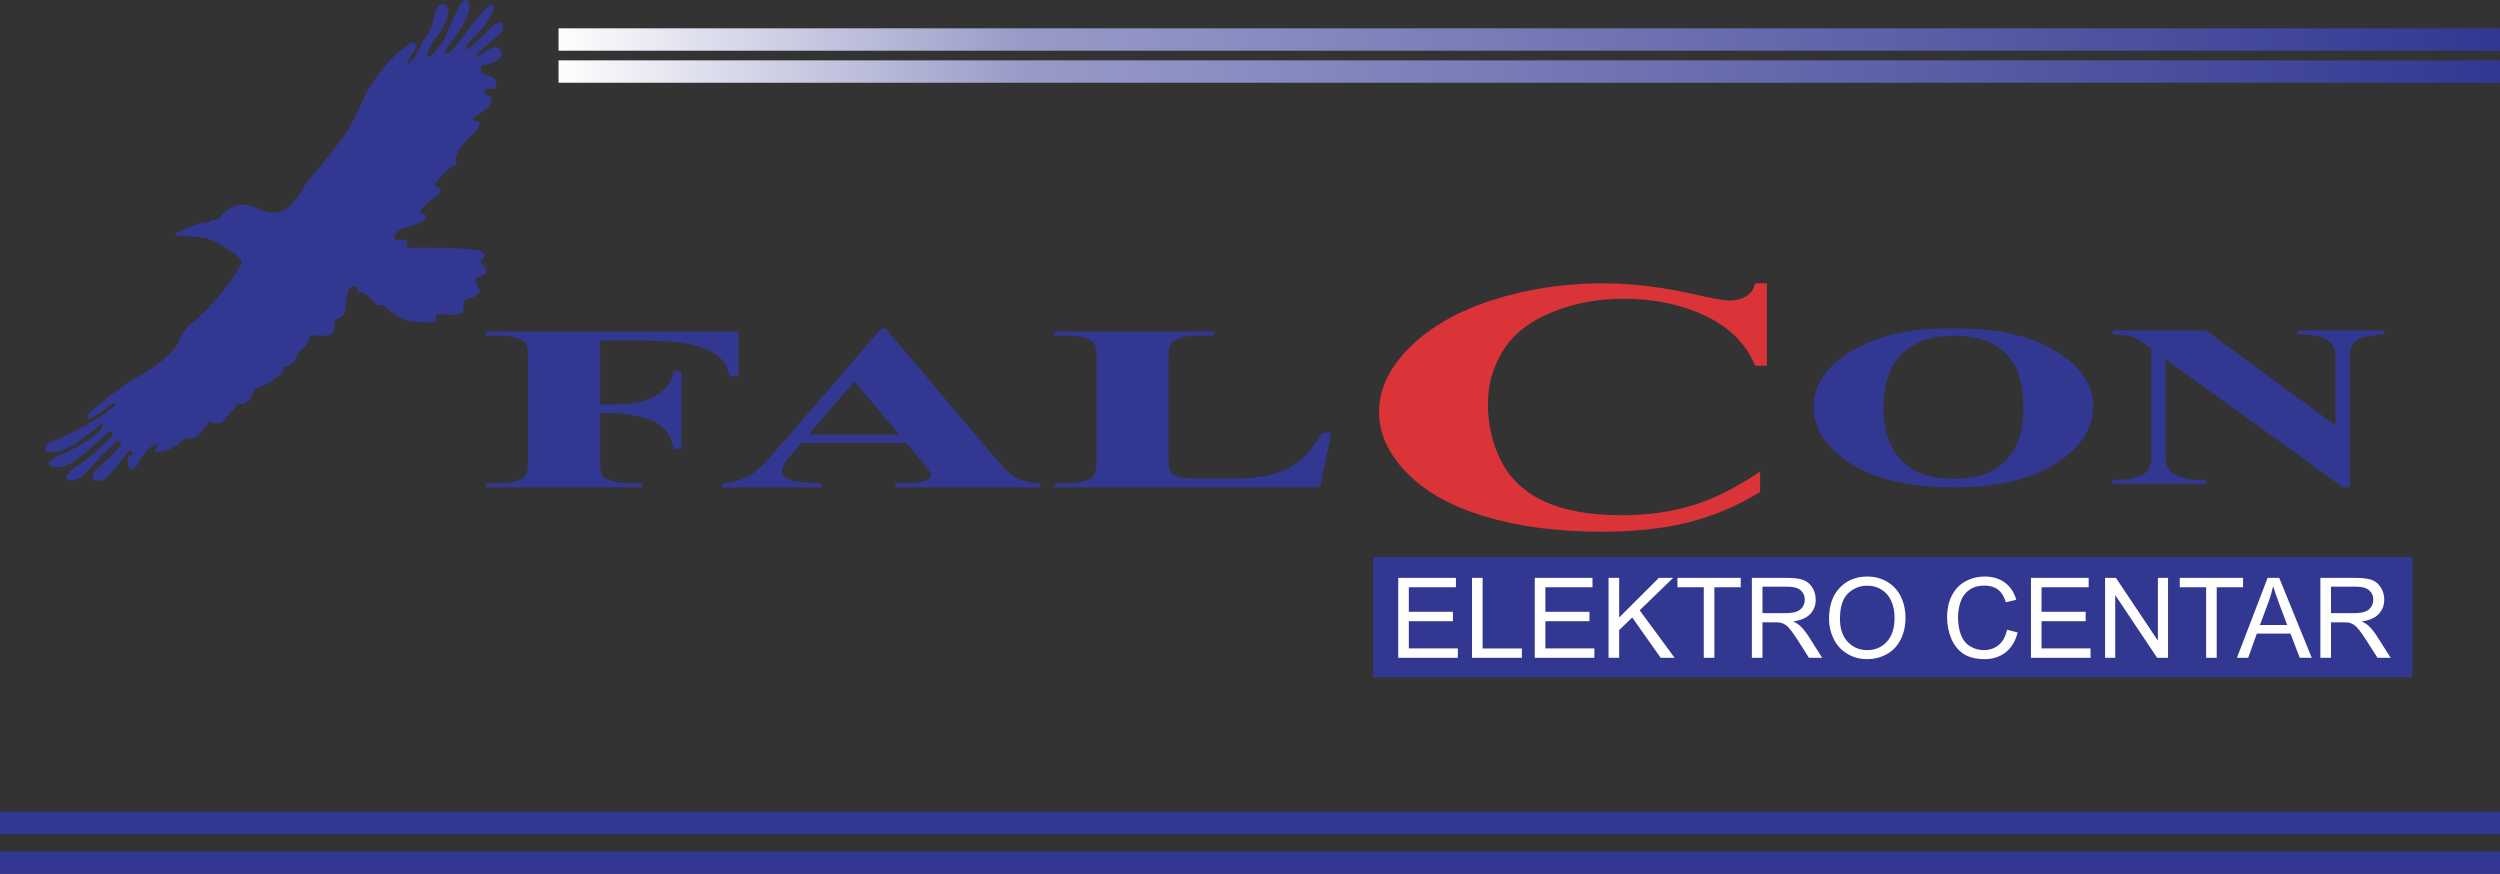<?xml version="1.0" encoding="UTF-8"?>
<!DOCTYPE svg PUBLIC "-//W3C//DTD SVG 1.1//EN" "http://www.w3.org/Graphics/SVG/1.1/DTD/svg11.dtd">
<!-- Creator: CorelDRAW -->
<svg xmlns="http://www.w3.org/2000/svg" xml:space="preserve" width="150mm" height="52.429mm" version="1.1" style="shape-rendering:geometricPrecision; text-rendering:geometricPrecision; image-rendering:optimizeQuality; fill-rule:evenodd; clip-rule:evenodd"
viewBox="0 0 16415.35 5737.57"
 xmlns:xlink="http://www.w3.org/1999/xlink"
 xmlns:xodm="http://www.corel.com/coreldraw/odm/2003">
 <rect x="0" y="0" width="16415.35" height="5737.57" fill="#333333" stroke="none"/>
 <defs>
  <style type="text/css">
   <![CDATA[
    .fil4 {fill:#323892}
    .fil0 {fill:#323892}
    .fil3 {fill:#FEFEFE;fill-rule:nonzero}
    .fil1 {fill:#DA3438;fill-rule:nonzero}
    .fil2 {fill:#323892;fill-rule:nonzero}
    .fil6 {fill:url(#id0)}
    .fil5 {fill:url(#id1)}
   ]]>
  </style>
  <linearGradient id="id0" gradientUnits="userSpaceOnUse" x1="3667.47" y1="259.48" x2="16415.35" y2="259.48">
   <stop offset="0" style="stop-opacity:1; stop-color:#FEFEFE"/>
   <stop offset="0.239" style="stop-opacity:1; stop-color:#989BC8"/>
   <stop offset="1" style="stop-opacity:1; stop-color:#323892"/>
  </linearGradient>
  <linearGradient id="id1" gradientUnits="userSpaceOnUse" xlink:href="#id0" x1="3667.47" y1="469.81" x2="16415.35" y2="469.81">
  </linearGradient>
 </defs>
 <g id="Layer_x0020_1">
  <g id="_1397430750720">
   <rect class="fil0" x="9015.35" y="3657.4" width="6824.01" height="789.71"/>
   <path class="fil1" d="M11601.66 1860.37l0 541.27 -77.17 0c-58.22,-141.98 -165.85,-251.01 -324.26,-326.72 -158.4,-75.7 -337.78,-113.35 -538.16,-113.35 -167.2,0 -320.87,27.85 -460.99,83.94 -139.44,56.09 -241.67,129.43 -306.65,220.04 -83.27,116.1 -124.55,245.14 -124.55,387.12 0,139.64 30.46,267.11 90.71,382.03 60.92,114.52 155.68,201.6 284.98,260.05 129.3,58.83 297.17,88.25 502.97,88.25 169.23,0 323.57,-21.57 464.37,-64.33 140.12,-43.14 288.37,-116.89 444.07,-222l0 134.15c-150.28,91.38 -307.32,157.67 -470.47,198.86 -163.14,41.18 -353.36,61.58 -571.32,61.58 -287.02,0 -541.55,-33.33 -763.59,-100.02 -222.71,-66.68 -394.65,-162.76 -515.15,-287.49 -121.16,-125.13 -181.41,-258.09 -181.41,-399.3 0,-148.65 67.02,-289.85 201.04,-423.2 134.04,-133.37 314.78,-236.92 542.9,-310.64 227.45,-73.35 469.12,-110.22 725.68,-110.22 188.86,0 387.88,23.92 597.73,71.4 121.85,27.84 199.02,41.57 231.51,41.57 42.65,0 79.2,-9.03 110.33,-27.06 31.16,-18.05 50.78,-46.69 60.26,-85.91l77.17 0z"/>
   <path class="fil2" d="M3940.09 2235.54l0 421.26 56.47 0c87.18,0 157.99,-6.69 213.48,-20.31 54.98,-13.64 101.53,-36.53 139.67,-68.42 38.13,-32.14 63.4,-75.61 74.79,-130.38l50.52 0 0 512.3 -50.52 0c-18.32,-96.7 -68.35,-160.49 -150.08,-191.35 -81.73,-30.86 -174.34,-46.29 -277.86,-46.29l-56.47 0 0 313.25c0,52.72 5.45,85.64 16.35,98.75 11.39,13.12 32.69,24.69 64.88,34.46 32.19,10.04 75.78,14.92 130.25,14.92l64.9 0 0 26.23 -1025.27 0 0 -26.23 64.88 0c56.95,0 103.02,-5.4 137.68,-15.94 25.27,-7.2 44.58,-19.29 57.96,-36.52 10.4,-12.09 15.85,-43.98 15.85,-95.67l0 -674.33c0,-52.72 -5.45,-85.63 -15.85,-98.75 -10.9,-13.11 -32.19,-24.69 -64.39,-34.46 -32.2,-10.04 -75.77,-14.92 -131.25,-14.92l-64.88 0 0 -26.23 1658.27 0 0 293.19 -59.45 0c-13.37,-68.92 -48.03,-119.84 -104.01,-153.02 -55.47,-33.18 -136.21,-56.58 -241.71,-70.21 -58.44,-7.45 -165.92,-11.32 -322.93,-11.32l-181.28 0zm2010.92 672.79l-688.97 0 -85.68 99.78c-27.25,33.43 -40.62,61.21 -40.62,83.07 0,29.06 22.29,50.4 66.37,64.28 26.25,7.98 90.65,14.15 193.16,18.26l0 26.23 -654.28 0 0 -26.23c70.32,-5.66 128.77,-21.09 173.85,-46.04 45.56,-25.19 102.03,-77.15 168.4,-155.85l703.32 -815 27.74 0 709.77 837.63c67.85,80.25 123.33,130.91 166.91,151.73 33.18,15.96 79.25,24.95 139.68,27.52l0 26.23 -951.98 0 0 -26.23 39.15 0c76.27,0 130.25,-5.66 160.97,-16.97 21.29,-7.97 31.69,-19.81 31.69,-34.98 0,-9.26 -2.47,-18.78 -8.42,-28.54 -1.99,-4.38 -16.34,-23.67 -43.59,-57.36l-107.48 -127.56zm-46.55 -55.56l-293.73 -348.48 -300.64 348.48 594.37 0zm2837.57 -10.8l-74.3 358 -1744.45 0 0 -26.23 64.88 0c56.96,0 103.02,-5.4 137.69,-15.94 25.26,-7.2 44.57,-19.29 57.95,-36.52 10.4,-12.09 15.86,-43.98 15.86,-95.67l0 -674.33c0,-52.72 -5.46,-85.63 -15.86,-98.75 -10.89,-13.11 -32.19,-24.69 -64.38,-34.46 -32.21,-10.04 -75.78,-14.92 -131.26,-14.92l-64.88 0 0 -26.23 1049.05 0 0 26.23 -86.19 0c-56.95,0 -103.01,5.41 -138.18,15.94 -25.26,7.2 -45.07,19.29 -59.93,36.52 -10.41,12.09 -15.86,43.98 -15.86,95.67l0 652.73c0,52.21 5.94,85.64 17.35,100.05 11.38,14.39 34.18,24.94 67.85,32.14 24.27,4.38 82.71,6.69 174.85,6.69l163.44 0c104.02,0 190.69,-9.51 260.04,-28.54 69.34,-19.04 129.76,-49.13 180.28,-90.27 50.52,-41.15 98.57,-101.84 143.63,-182.09l62.41 0z"/>
   <path class="fil2" d="M12815.06 2157.34c274.91,-5.83 498.59,40.79 670.58,140.08 171.99,99.55 257.98,223.68 257.98,373.13 0,127.42 -64.27,239.63 -192.41,336.65 -169.81,128.43 -409.55,192.77 -719.65,192.77 -310.97,0 -551.14,-61.31 -720.95,-183.91 -134.2,-97.01 -201.53,-211.77 -201.53,-344.76 0,-149.45 87.3,-273.83 261.89,-373.38 174.59,-99.79 389.14,-146.41 644.08,-140.58zm15.2 47.11c-158.53,0 -278.83,46.87 -361.78,140.84 -67.31,77.01 -100.76,187.7 -100.76,332.09 0,171.49 52.11,298.4 155.92,380.48 72.52,57.25 173.72,85.87 304.01,85.87 87.72,0 161.13,-12.41 219.77,-36.99 74.69,-31.66 133.33,-82.33 175.02,-151.73 41.69,-69.4 62.54,-160.09 62.54,-271.55 0,-132.99 -21.27,-232.54 -63.84,-298.4 -42.57,-66.11 -96.85,-112.73 -162.86,-139.83 -66.02,-27.11 -142.03,-40.79 -228.02,-40.79zm1654.3 -34.95l850.82 624.16 0 -432.65c0,-61.04 -14.76,-102.08 -44.73,-123.62 -40.83,-29.13 -109.45,-43.06 -205.43,-42.05l0 -25.84 570.69 0 0 25.84c-72.96,5.57 -122.04,12.66 -147.23,21.27 -24.75,8.88 -44.3,23.05 -58.62,42.81 -13.91,19.75 -20.85,53.7 -20.85,101.58l0 838.97 -43 0 -1166.14 -839.97 0 642.4c0,58.26 22.59,97.77 68.19,118.29 45.6,20.52 98.16,30.65 156.79,30.65l40.82 0 0 25.84 -614.98 0 0 -25.84c95.55,-0.5 161.57,-11.91 199.35,-34.45 37.36,-22.54 56.03,-60.54 56.03,-114.49l0 -712.57 -36.05 -26.09c-36.49,-27.36 -68.62,-45.35 -96.85,-53.96 -27.8,-8.61 -68.19,-13.43 -120.74,-14.43l0 -25.84 611.94 0z"/>
   <path class="fil3" d="M9180.93 4319.24l0 -524.81 378.95 0 0 61.57 -309.32 0 0 161.25 289.52 0 0 61.57 -289.52 0 0 178.85 321.77 0 0 61.57 -391.41 0zm484.5 0l0 -524.81 69.63 0 0 463.24 258.01 0 0 61.57 -327.64 0zm412.06 0l0 -524.81 378.95 0 0 61.57 -309.32 0 0 161.25 289.52 0 0 61.57 -289.52 0 0 178.85 321.77 0 0 61.57 -391.41 0zm484.5 0l0 -524.81 69.63 0 0 260.21 260.7 -260.21 94.06 0 -220.14 212.81 229.67 312 -91.62 0 -186.8 -264.85 -85.87 83.07 0 181.77 -69.63 0zm625.23 0l0 -463.24 -172.98 0 0 -61.57 415.6 0 0 61.57 -172.98 0 0 463.24 -69.63 0zm315.8 0l0 -524.81 232.61 0c46.78,0 82.34,4.76 106.65,14.17 24.32,9.4 43.73,26.01 58.27,49.84 14.53,23.82 21.74,50.21 21.74,79.05 0,37.25 -12.09,68.65 -36.16,94.18 -24.06,25.54 -61.21,41.66 -111.54,48.62 18.44,8.8 32.37,17.6 41.9,26.14 20.28,18.57 39.45,41.9 57.41,69.89l90.78 142.92 -86.74 0 -69.39 -109.21c-20.16,-31.65 -36.89,-55.71 -49.97,-72.45 -13.19,-16.73 -24.92,-28.34 -35.3,-35.06 -10.27,-6.6 -20.89,-11.24 -31.64,-13.92 -7.82,-1.6 -20.65,-2.45 -38.61,-2.45l-80.38 0 0 233.09 -69.63 0zm69.63 -293.19l149.04 0c31.76,0 56.45,-3.29 74.27,-9.89 17.84,-6.48 31.4,-16.98 40.56,-31.52 9.29,-14.42 13.93,-30.05 13.93,-47.04 0,-24.8 -8.92,-45.33 -26.88,-61.33 -17.96,-16 -46.3,-23.94 -85.02,-23.94l-165.9 0 0 173.72zm436.98 37.74c0,-86.98 23.46,-155.15 70.25,-204.38 46.79,-49.22 107.14,-73.78 181.17,-73.78 48.5,0 92.11,11.61 131.08,34.69 38.85,23.09 68.54,55.34 88.94,96.76 20.4,41.28 30.66,88.19 30.66,140.6 0,53.14 -10.75,100.79 -32.25,142.69 -21.5,42.02 -51.93,73.78 -91.26,95.29 -39.46,21.62 -81.98,32.37 -127.54,32.37 -49.48,0 -93.58,-11.97 -132.55,-35.8 -38.85,-23.82 -68.42,-56.32 -88.45,-97.61 -20.04,-41.17 -30.06,-84.78 -30.06,-130.84zm71.83 1.23c0,63.16 16.98,112.88 50.94,149.16 33.97,36.28 76.6,54.49 127.91,54.49 52.29,0 95.17,-18.33 129,-54.98 33.72,-36.64 50.58,-88.69 50.58,-156.12 0,-42.64 -7.21,-79.9 -21.62,-111.66 -14.41,-31.76 -35.54,-56.44 -63.29,-73.91 -27.85,-17.47 -59,-26.26 -93.57,-26.26 -49.11,0 -91.38,16.86 -126.81,50.58 -35.42,33.72 -53.14,89.91 -53.14,168.71zm1097.04 70.13l69.63 17.59c-14.53,57.05 -40.68,100.42 -78.42,130.35 -37.76,29.93 -83.94,44.96 -138.53,44.96 -56.45,0 -102.38,-11.48 -137.8,-34.57 -35.44,-22.97 -62.31,-56.32 -80.75,-99.93 -18.45,-43.74 -27.73,-90.53 -27.73,-140.61 0,-54.61 10.39,-102.26 31.27,-142.93 20.89,-40.68 50.58,-71.59 89.06,-92.72 38.49,-21.13 80.87,-31.64 127.05,-31.64 52.53,0 96.63,13.32 132.31,40.06 35.8,26.76 60.71,64.26 74.77,112.64l-68.18 16.12c-12.09,-38.11 -29.8,-65.97 -52.89,-83.31 -23.09,-17.47 -52.17,-26.14 -87.23,-26.14 -40.18,0 -73.9,9.65 -100.9,28.96 -27,19.3 -46.06,45.32 -56.93,77.82 -11,32.61 -16.49,66.21 -16.49,100.78 0,44.6 6.47,83.57 19.42,116.79 12.95,33.36 33.1,58.15 60.46,74.65 27.37,16.49 56.93,24.68 88.82,24.68 38.85,0 71.59,-11.24 98.46,-33.6 26.88,-22.48 45.09,-55.7 54.61,-99.93zm156.99 184.09l0 -524.81 378.95 0 0 61.57 -309.32 0 0 161.25 289.52 0 0 61.57 -289.52 0 0 178.85 321.77 0 0 61.57 -391.41 0zm486.7 0l0 -524.81 71.34 0 275.36 411.94 0 -411.94 66.7 0 0 524.81 -71.35 0 -275.35 -411.94 0 411.94 -66.7 0zm663.46 0l0 -463.24 -172.98 0 0 -61.57 415.6 0 0 61.57 -172.98 0 0 463.24 -69.63 0zm202.43 0l201.32 -524.81 76.35 0 213.67 524.81 -79.05 0 -60.71 -159.05 -220.99 0 -56.93 159.05 -73.66 0zm150.99 -215.49l178.85 0 -54.73 -145.51c-16.49,-44.22 -28.96,-80.74 -37.62,-109.58 -7.21,34.21 -16.86,67.81 -28.96,101.03l-57.54 154.05zm396.91 215.49l0 -524.81 232.61 0c46.78,0 82.34,4.76 106.65,14.17 24.32,9.4 43.74,26.01 58.27,49.84 14.53,23.82 21.74,50.21 21.74,79.05 0,37.25 -12.09,68.65 -36.16,94.18 -24.06,25.54 -61.21,41.66 -111.54,48.62 18.44,8.8 32.37,17.6 41.9,26.14 20.28,18.57 39.45,41.9 57.41,69.89l90.78 142.92 -86.74 0 -69.39 -109.21c-20.16,-31.65 -36.89,-55.71 -49.97,-72.45 -13.19,-16.73 -24.92,-28.34 -35.3,-35.06 -10.25,-6.6 -20.89,-11.24 -31.64,-13.92 -7.82,-1.6 -20.65,-2.45 -38.61,-2.45l-80.38 0 0 233.09 -69.63 0zm69.63 -293.19l149.04 0c31.76,0 56.45,-3.29 74.27,-9.89 17.84,-6.48 31.4,-16.98 40.56,-31.52 9.29,-14.42 13.93,-30.05 13.93,-47.04 0,-24.8 -8.92,-45.33 -26.88,-61.33 -17.96,-16 -46.3,-23.94 -85.02,-23.94l-165.9 0 0 173.72z"/>
   <path class="fil0" d="M715.36 3007.59c19.46,-18.13 59.28,-56.51 71.29,-78.82 7.68,-14.83 16.7,-40.31 -11.72,-32.55 -11.28,3.09 -18.81,11.43 -27.42,19.18 -11.35,10.22 -22.42,20.75 -33.47,31.3 -33.29,31.85 -65.03,65.1 -95.98,99.21 -2.63,2.89 -5.25,5.77 -7.9,8.63 -25.05,27.07 -51.47,56.67 -79.73,80.25 -11.01,9.19 -48.17,18.88 -63.16,19.24 -12.31,0.28 -22.68,-2.22 -30.78,-12.01 -5.03,-6.64 1.07,-20.25 5.02,-26.31 13.01,-19.98 40.64,-39.08 60.53,-52.45 22.49,-15.12 40.95,-25.61 62,-43.65 51.64,-44.29 103.39,-88.38 152.74,-135.24 9.72,-9.25 38.26,-37.12 16.94,-48.37 -16.8,-8.85 -39.31,17.98 -49.92,28.42 -4.92,4.77 -14.07,11.59 -19.78,16.34 -30.11,25.14 -58.6,51.26 -87.05,78.25 -16.4,15.56 -39.37,31.39 -57.68,45.5 -27.44,21.16 -59.58,46.67 -93.62,55.18 -25.56,6.1 -86.51,17.97 -103.2,-8.91l-1 -1.76c-12.97,-29.16 103.79,-73.37 124.63,-83.21l0.77 -0.36c28.97,-14.29 60.01,-31.99 87.9,-48.47 42.56,-25.17 85.03,-53.83 119.9,-89.1 7.37,-7.55 29.91,-31.82 18.19,-42.54 -8.25,-7.55 -42.29,26.22 -50.15,32.5 -55.6,44.31 -125.06,96.56 -188.4,128.21 -27.97,13.97 -54.77,20.86 -86.03,22.59 -16.67,0.93 -36.25,0.24 -49.82,-10.74 -7.04,-6.08 -1.65,-22.87 2.68,-29.59 13.8,-21.37 48.36,-34.57 71.68,-42.52 10.67,-3.61 25.55,-10.79 36.21,-15.56 58.94,-26.45 116.75,-55.71 172.03,-89.19l1.64 -1c8.32,-5.04 18.9,-10.18 27.7,-15.1 44.42,-24.92 98.33,-59.85 135.02,-95.01 9.88,-9.47 27.76,-31.48 -1.56,-19.95l-3.62 1.42c-14.94,6.17 -36.62,25.3 -50.76,35.67 -24.63,18.07 -68.76,49.63 -96.7,59.37 -7.54,2.42 -22.55,6.1 -21,-7.06l0.45 -2.48c2.54,-10.59 9.25,-17.56 16.28,-25.52 28.86,-32.37 65.85,-60.62 101.07,-85.8 57.99,-48.46 119.06,-91.85 182.77,-132.42 7.19,-4.57 18.48,-9.94 26.41,-14.27 68.81,-37.63 139.75,-83.93 196.75,-137.97 25.43,-24.2 65.14,-64.1 76.68,-97.31 14.76,-42.49 41.96,-78.76 72.99,-110.79 76.82,-59.05 150.74,-136.43 211.71,-211.7 36.55,-45.11 74.34,-98.14 104.12,-147.96 7.91,-13.23 15.44,-26.58 22.69,-40.18 8.47,-16.02 3.32,-22.38 -8.14,-34.29l-1.51 -1.58c-31.21,-32.52 -79.26,-63.03 -117.32,-87.82l-1.48 -0.96c-23.42,-15.33 -73.05,-37.91 -100.31,-43.41 -60.7,-12.25 -124.72,-16.13 -186.57,-17.38 -15.36,-0.3 -31.58,-4.07 -10.86,-16 9.9,-5.69 23.86,-12.01 34.47,-17.07 45.11,-21.56 119.36,-54.17 169.13,-54 10.31,0.13 15.32,-2.17 21.73,-10.7 1.78,-2.37 2.9,-2.53 5.89,-3.55 8.82,-2.99 18.42,-2.56 27.42,-0.73 3.39,0.68 3.73,0.18 7.14,-1.47 17.26,-8.35 31.94,-30.31 45.49,-44.07 74.2,-73.79 156.49,-65.96 243.79,-21.29 20.65,10.57 50.41,17.07 73.55,17.97 37.09,1.15 69.84,-10 101.09,-29.42 9.03,-5.68 40.73,-41.75 48.92,-51.71 25.2,-30.69 46.61,-63.29 65.5,-98.19 24.27,-38.43 50.65,-70.83 79.13,-97.19 67.84,-79.95 134.06,-165.66 198.67,-257.16 42.07,-75.29 83.93,-159.86 125.57,-253.72 71.93,-126.16 163.79,-237.25 282.48,-322.06 18.26,-12.25 49.88,-12.84 47.21,15.78 -1.31,14.06 -18.26,32.67 -26.26,44.89 -10.71,16.38 -24.96,41.65 -29.7,60.51 -6.66,26.57 33.67,-18.92 36.93,-23.01 32.27,-40.52 42.61,-89.28 72.69,-131.69 4.57,-6.46 9.37,-12.53 14.43,-18.6 9.36,-11.14 28.45,-55.09 33.82,-70.86 3.32,-9.73 5.9,-19.21 8.05,-29.25 10.82,-66.11 27.81,-102.06 50.93,-107.85 43.38,-3.06 49.99,28.67 47.17,64.59 -2.31,29.42 -33.63,88.35 -50.34,114.26 -11.86,18.42 -23.78,33.53 -36.7,50.92 -9.51,12.79 -19.81,33.07 -27.25,47.55 -4.54,8.85 -17.66,33.9 -19.29,42.08 -11.79,59.13 32.43,6.35 46.19,-8.59 37.99,-41.27 64.1,-75.54 84.5,-128.48 18.29,-48.45 37.93,-96.42 62.74,-141.94l0.92 -1.7c4.59,-8.32 8.04,-18.57 12.59,-27.59 7.54,-15.03 22.57,-41.39 42.99,-37.91 18.06,3.53 22.78,13.43 23.5,31.22 1.76,43.8 -27.64,106.4 -49.63,143.85 -26.81,45.65 -59.8,87.56 -92.64,128.96 -10.52,13.27 -35.7,65.78 4.99,41.2 9.87,-5.96 24.97,-17.49 33.21,-25.77 14.38,-15.38 28.92,-36.29 41.91,-53.36 23.55,-30.98 46.73,-62.25 70.38,-93.15l1.16 -1.52c34.54,-44.98 74.02,-92.25 114.03,-132.4 9.08,-9.12 19.22,-15.31 30.57,-5.83 7.16,6.77 2.63,28.33 0.07,36.65 -14.99,47.27 -65.91,112.06 -98.78,150.05 -10.98,12.69 -25.09,23.52 -36.93,36.4 -9.36,10.19 -47.3,51.54 -41.25,65.25 2.63,4.51 11.58,-0.45 14.55,-1.92 25.37,-14.92 61.04,-51.33 83.2,-72.83 20.45,-19.84 40.27,-40.31 60.1,-60.76 18.59,-18.8 73.18,-66.09 86.83,-17.78 10.55,37.3 -43.5,71.98 -68.06,92.66 -29.45,24.82 -58.54,49.97 -86.99,75.93 -8.55,7.81 -17.85,20.26 -22.99,30.63 -10.7,22.64 36.08,-9.97 37.89,-11.48 25.72,-21.33 65.44,-52.94 101.16,-44.37 8.94,2.14 23.67,19.71 27.51,28.12 12.62,27.59 -16.28,50.95 -38.2,61.75 -13.17,6.49 -28.56,12.51 -42.6,16.86 -12.26,3.73 -23.51,6.12 -35.86,9.06 -20.34,4.84 -19.8,21.67 -16.26,38.61 3.96,18.07 16.14,25.03 33.62,26.64 34.63,8.72 74.15,26.41 64.38,69.81 -5.69,25.28 -35.72,21.84 -55.36,19.67 -5.95,-0.67 -8.59,1.44 -13.66,4.19 -29.25,15.36 -8.95,32.47 13.13,39.19 36.56,11.98 29.79,38.51 12.5,64.81 -4.63,7.05 -9.74,13.57 -15.16,20.04 -9.78,11.52 -70.54,48.91 -85.79,58.03 -15.39,21.23 -4.01,31.03 34.13,29.39 4.95,28.37 -15.36,62.07 -60.93,101.13 -48.87,44.29 -109.92,110.05 -91.72,181.96 -41.98,12.88 -89.77,64.64 -117.26,97.23 -11.06,13.11 -41.55,37.54 -9.25,48.71 6.49,2.24 13.31,3.32 20.09,4.21 12.84,29.85 -14.17,47.31 -36.11,61.31 -9.77,6.23 -33.98,29.51 -42.92,38.09 -11.87,11.38 -55.11,52.47 -52.57,69.52 14.59,1.94 43.19,5.53 39.12,26.19l-0.44 2.25c-9.06,36.09 -124.49,63.57 -154.34,71.63 -11.36,3.06 -33.16,21.72 -40.49,31.44 -9.65,12.8 -12.87,25.82 -8.31,41.37 25.67,0.93 51.58,0.74 77.37,1.62 1.29,0.04 0.68,1.51 0.88,3.85 1.35,16.12 2.47,32.22 4.15,48.3 113.87,-1.29 227.86,-1.79 341.59,4.62 42.07,2.39 99.91,6.18 140.6,16.81 8.25,2.16 22.03,14.15 24.7,23.08 4.03,13.53 -8.59,23.44 -17.95,30.37 -6.92,5.13 -10.44,17.71 -5.96,25.85 2.16,3.93 5.02,6.31 8.5,8.98 6.87,4.91 11.09,9.6 16.19,16.31 33.72,44.37 -17.24,60.74 -52.92,68.4 -8.7,28.99 -1.39,50.41 15.44,74.45 6.47,9.24 5.17,17.5 -0.72,26.81 -14.61,23.06 -63.61,40.03 -89.08,48.29 -6.43,2.08 -6.71,0.89 -9.26,7.32 -6.14,15.42 -3.4,46.04 -1.69,62.91 0.42,4.08 0.77,2.88 -2.76,6.33 -32.48,30.39 -86.97,16.85 -127.41,15.8 -18.02,-0.47 -38.05,0.13 -55.33,5.62 5.02,16.26 7.86,30.52 -2.89,45.25 -1.84,2.34 -1.08,1.35 -4.96,1.55 -60.89,3.23 -125.82,-1.34 -185.58,-13.49 -13.36,-2.74 -44.96,-19.46 -57.65,-26.86 -33.14,-19.55 -62.36,-43.69 -90.67,-69.57 -3.12,-2.85 -3.56,-1.62 -8.97,-1.9 -1.42,-0.08 -31.4,-1.51 -31.51,-1.55 -0.16,-0.08 -27.71,-27.81 -30.67,-30.63 -18.67,-17.77 -45.72,-41.65 -68.1,-54.07 -2.66,-1.47 -5.32,0.22 -8.94,0.67 -32.21,4.01 -19.87,-26.09 -21.55,-28.08 -5.09,-6.03 -13.43,-11.4 -21.47,-12.04 -12.13,-0.95 -23.15,6.72 -31.98,14.15 -12.42,18.26 -21.87,70.67 -28.33,157.22 -13.25,32.17 -36.54,48.06 -69.87,47.68 2.37,29.78 5.62,94.33 -34.02,102.89 -39.29,8.47 -80.56,4.31 -119.89,-1.84 -15.16,47.87 -39.99,83.54 -80.93,112.87 -2.89,2.06 -1.56,1.08 -2.88,5 -16.97,49.41 -40.58,85.12 -95.4,94.3 -1.73,27.5 -7.47,48.95 -35.3,60.01 -7.29,2.89 -15.68,10.54 -22.31,15.44 -41.72,30.86 -79.84,51.95 -129.78,66.9 -3.28,0.97 -1.72,0.09 -3.2,4.37 -13.7,39.32 -34.07,73.25 -69.95,96.11 -3.7,2.35 -5.78,-0.09 -10.79,-1.2 -21.68,-4.86 -36.51,-0.21 -47.02,20.04 -4.91,9.44 -16.27,20.58 -23.62,29.04 -21.07,24.31 -42.79,50.38 -64.34,73.73 -9.15,4.53 -41.57,3.62 -52.59,1.62 -11.05,-1.99 -19.86,-5.48 -29.97,-10.2 -25.28,40.08 -51.4,76.92 -89.21,106.36 -14.19,10.94 -41.65,8.35 -58.48,5.92 -14.22,-2.23 -9.4,-2.55 -19.78,6.53 -39.5,34.51 -79.79,66.46 -133.17,74.91 -17.47,2.76 -43.4,15.69 -57.11,0.43l-1.38 -1.53c-2.08,-2.56 -1.44,-1.56 1.5,-5.62 9.21,-12.73 37.83,-53.33 -2.41,-33.85l-3.57 1.73c-46.5,23.41 -88.36,91.53 -113.22,136.28l-1.29 2.36c-13.23,21.58 -28.49,33.48 -48.04,9.42 -5.45,-6.7 -6.88,-19.16 -8.01,-27.62 -3.2,-24.03 0.82,-42.48 23.15,-55.07 7.07,-3.78 6.47,-0.56 5.71,-8.78 -3.4,-37.68 -31.1,-8.33 -43.7,5.24 -7.09,7.75 -14.86,21.48 -21.22,30.74 -29.21,42.53 -68.98,88.25 -106.6,123.59 -12.98,12.19 -38.81,21.83 -56.67,20.22 -10.66,-0.96 -22.6,-5.72 -30.67,-12.76 -6.73,-5.87 1.79,-27.54 5.14,-34.06 19.6,-38.06 68.86,-73.99 100.56,-103.17z"/>
   <rect class="fil4" y="5329.24" width="16415.35" height="147.03"/>
   <rect class="fil4" y="5590.54" width="16415.35" height="147.03"/>
   <rect class="fil5" x="3667.47" y="396.29" width="12747.88" height="147.03"/>
   <rect class="fil6" x="3667.47" y="185.97" width="12747.88" height="147.03"/>
  </g>
 </g>
</svg>
